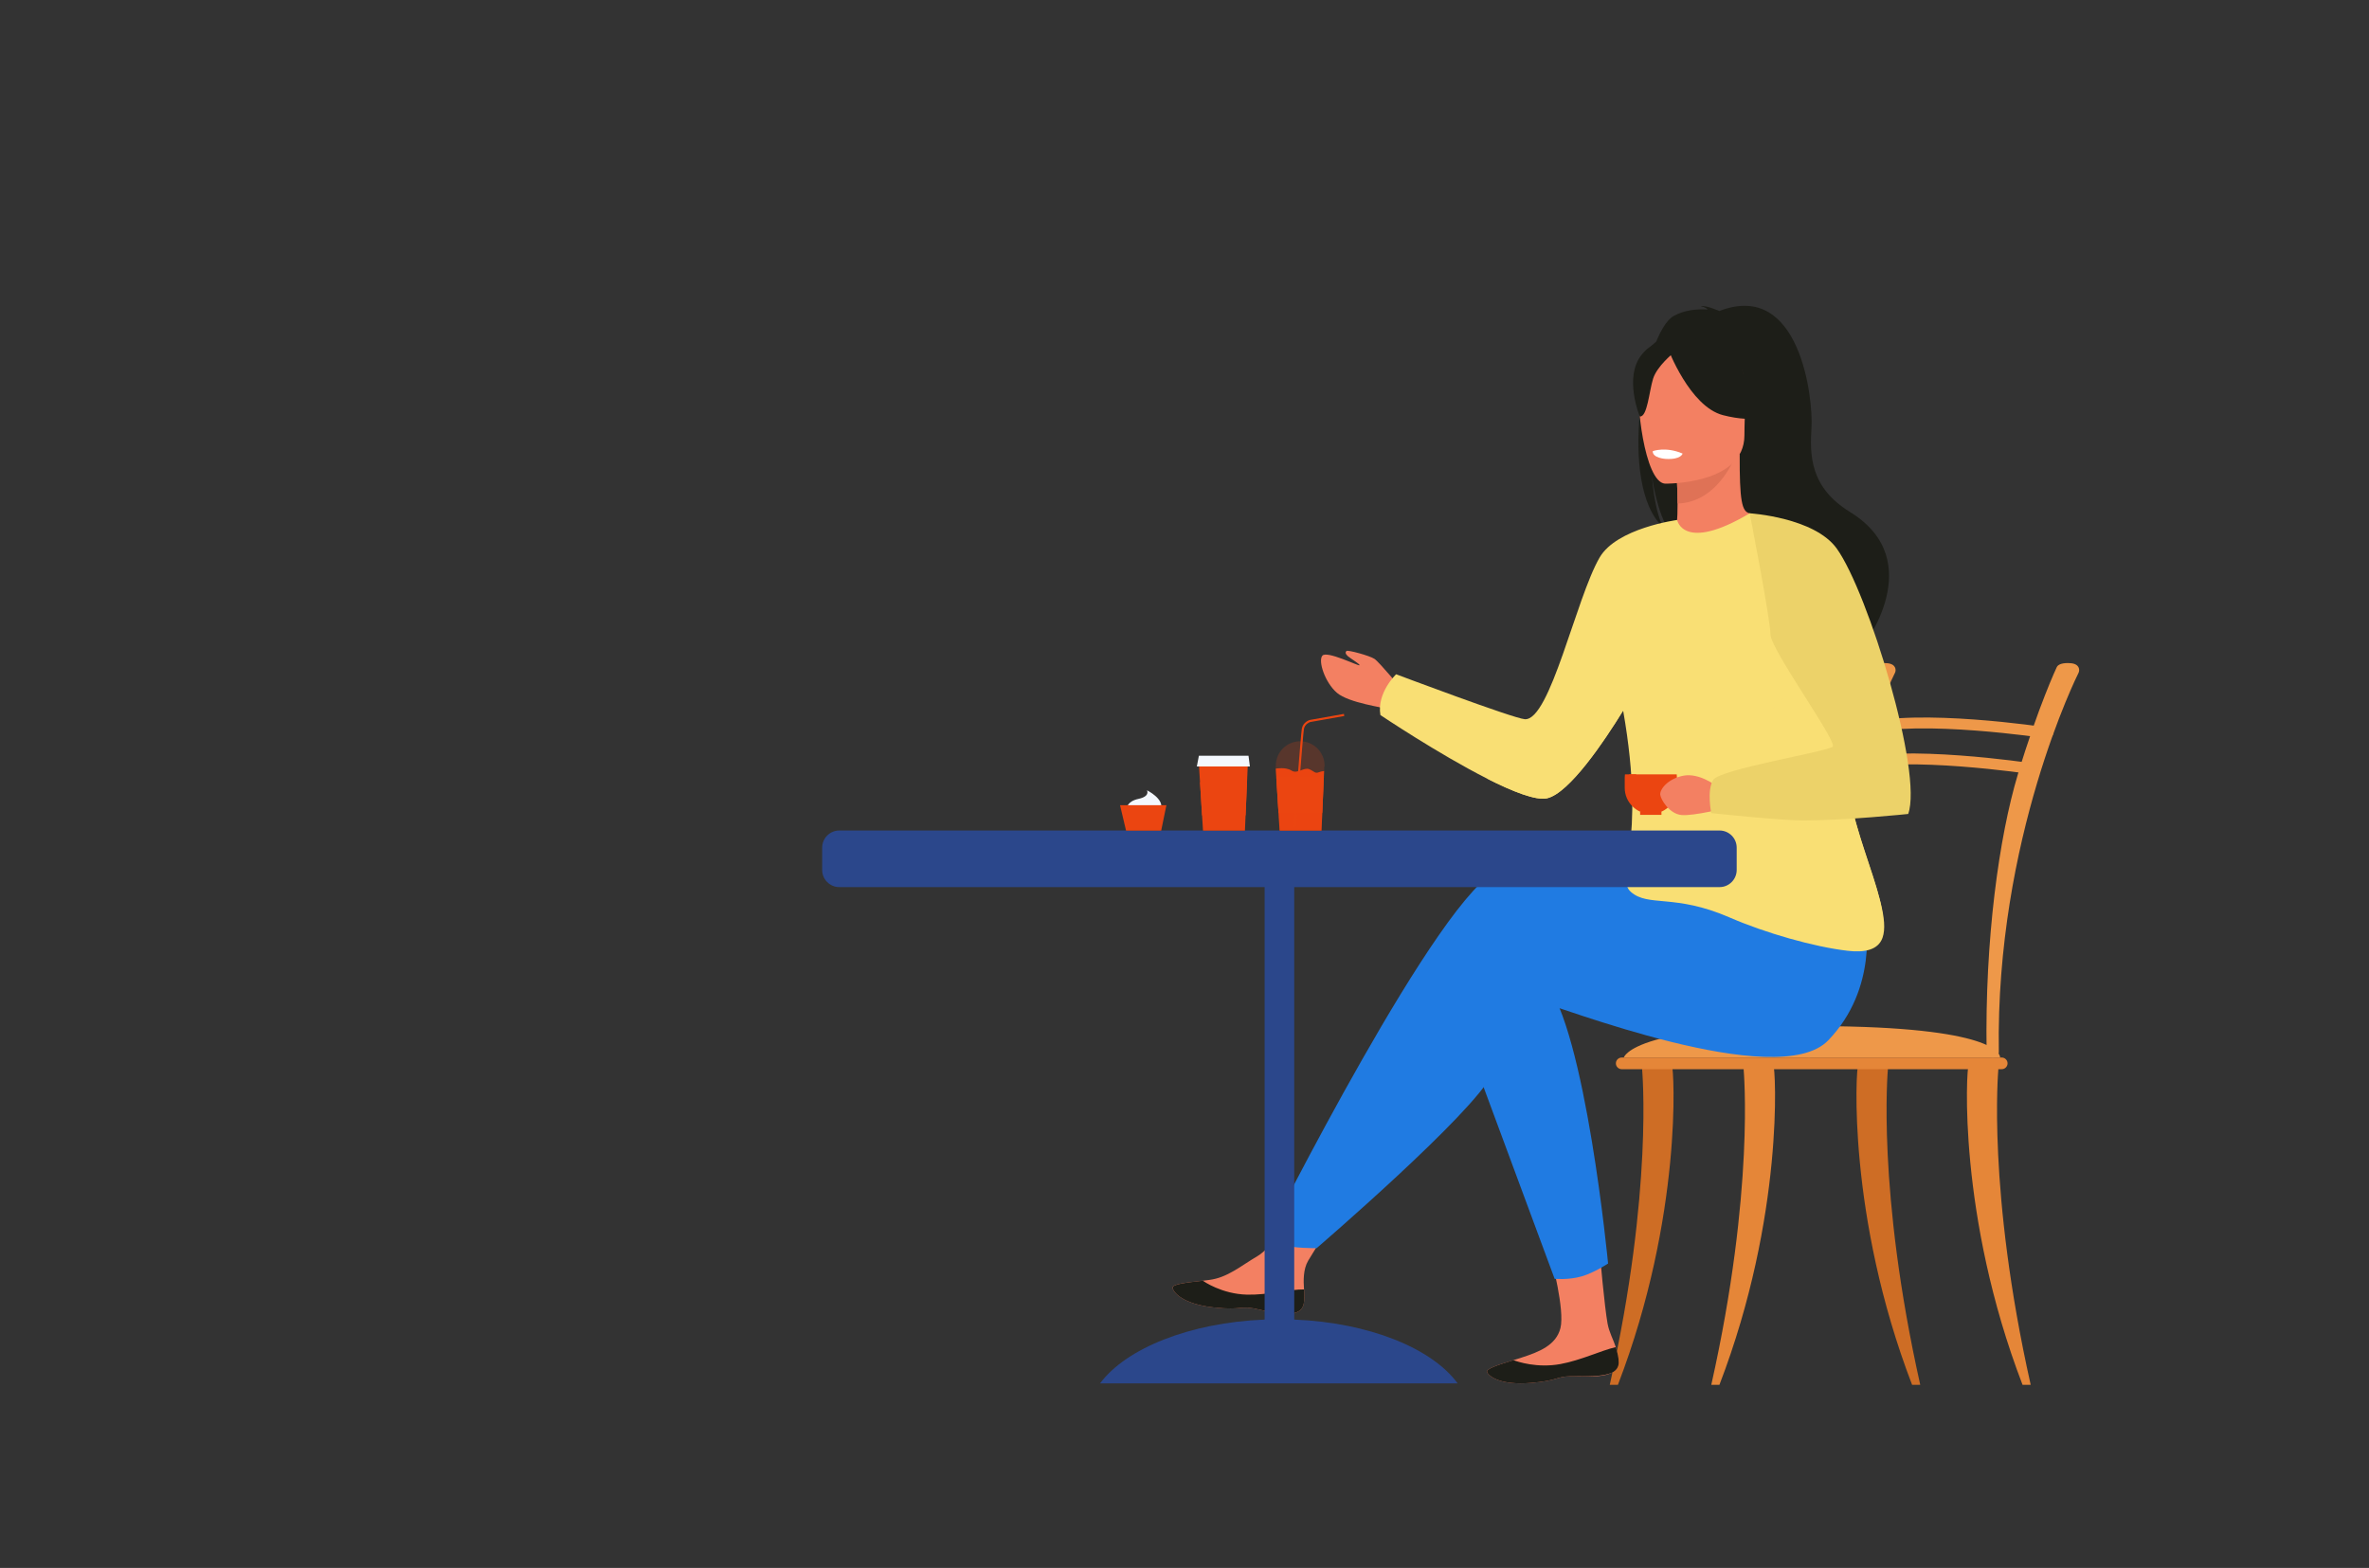 <?xml version="1.0" encoding="UTF-8"?> <svg xmlns="http://www.w3.org/2000/svg" width="213" height="141" viewBox="0 0 213 141" fill="none"><rect x="0" y="0" width="213" height="141" fill="#333333" stroke="none"/> <g clip-path="url(#clip0)"> <path d="M179.169 95.102C179.172 95.102 179.175 95.102 179.176 95.102C179.479 95.098 179.722 94.877 179.717 94.607C179.41 75.411 186.811 60.652 186.885 60.506C187.01 60.26 186.987 59.711 186.19 59.641C185.493 59.58 185.06 59.732 184.934 59.978C184.915 60.015 183.263 63.528 181.429 69.632C179.738 75.262 178.455 84.478 178.619 94.621C178.625 94.888 178.87 95.102 179.169 95.102Z" fill="#EE9849"></path> <path d="M162.662 95.102C162.665 95.102 162.668 95.102 162.67 95.102C162.973 95.098 163.215 94.877 163.211 94.607C162.903 75.411 170.305 60.652 170.379 60.506C170.504 60.26 170.48 59.711 169.683 59.641C168.986 59.58 168.554 59.732 168.427 59.978C168.408 60.015 166.757 63.528 164.923 69.632C163.231 75.262 161.949 84.478 162.112 94.621C162.118 94.888 162.362 95.102 162.662 95.102Z" fill="#EE9849"></path> <path d="M184.057 66.399C184.32 66.399 184.552 66.231 184.598 65.994C184.649 65.728 184.448 65.475 184.149 65.43C183.674 65.359 172.448 63.677 167.423 65.08C167.133 65.16 166.972 65.435 167.063 65.691C167.154 65.949 167.461 66.092 167.751 66.01C172.524 64.679 183.851 66.375 183.963 66.392C183.995 66.398 184.026 66.399 184.057 66.399Z" fill="#EE9849"></path> <path d="M182.774 69.632C183.038 69.632 183.269 69.464 183.315 69.227C183.366 68.961 183.165 68.71 182.867 68.663C182.391 68.592 171.165 66.91 166.14 68.313C165.85 68.394 165.69 68.668 165.78 68.926C165.871 69.183 166.179 69.326 166.469 69.245C171.242 67.912 182.568 69.608 182.681 69.626C182.712 69.631 182.743 69.632 182.774 69.632Z" fill="#EE9849"></path> <path d="M179.829 95.102H146C146 95.102 146.787 91.825 166.379 92.314C180.243 92.658 179.829 95.102 179.829 95.102Z" fill="#EE9849"></path> <path d="M182.583 124.536C178.66 107.028 179.67 96.283 179.674 96.149C179.685 95.879 179.121 95.634 178.818 95.625C178.512 95.621 177.158 95.546 177 95.776C176.795 96.079 176.005 109.316 181.851 124.536H182.583Z" fill="#E58638"></path> <path d="M153.864 124.536C157.786 107.028 156.777 96.283 156.772 96.149C156.762 95.879 157.325 95.634 157.628 95.625C157.936 95.621 159.288 95.546 159.446 95.776C159.651 96.079 160.442 109.316 154.595 124.536H153.864Z" fill="#E58638"></path> <path d="M144.736 124.536C148.659 107.028 147.649 96.283 147.645 96.149C147.635 95.879 148.198 95.634 148.501 95.625C148.807 95.621 150.161 95.546 150.319 95.776C150.524 96.079 151.315 109.316 145.468 124.536H144.736Z" fill="#CE6D25"></path> <path d="M172.652 124.536C168.729 107.028 169.738 96.283 169.743 96.149C169.753 95.879 169.19 95.634 168.887 95.625C168.581 95.621 167.227 95.546 167.069 95.776C166.864 96.079 166.073 109.316 171.92 124.536H172.652Z" fill="#CE6D25"></path> <path d="M145.808 96.149H179.98C180.267 96.149 180.502 95.913 180.502 95.625C180.502 95.338 180.267 95.102 179.98 95.102H145.808C145.521 95.102 145.286 95.338 145.286 95.625C145.286 95.913 145.521 96.149 145.808 96.149Z" fill="#E58638"></path> <path d="M126.103 62.071C126.103 62.071 124.028 59.55 123.582 59.252C123.136 58.954 121.177 58.432 121.065 58.537C120.953 58.642 120.947 58.794 121.189 59.009C121.432 59.224 122.359 59.766 122.227 59.827C122.095 59.889 119.299 58.493 118.896 58.963C118.493 59.432 119.125 61.37 120.201 62.299C121.279 63.227 124.493 63.624 124.695 63.754C126.412 64.852 126.103 62.071 126.103 62.071Z" fill="#F38062"></path> <path d="M145.543 122.521C145.542 122.942 145.328 123.233 144.965 123.427C144.964 123.428 144.962 123.428 144.959 123.428C144.286 123.787 143.106 123.825 141.82 123.77C141.655 123.764 141.508 123.759 141.376 123.759C141.342 123.759 141.306 123.759 141.273 123.761C141.247 123.761 141.22 123.762 141.195 123.762C139.922 123.792 140.058 124.162 137.641 124.363C134.887 124.591 133.872 123.773 133.708 123.4C133.571 123.084 134.753 122.725 136.074 122.315C136.138 122.295 136.202 122.275 136.268 122.255C136.443 122.2 136.62 122.145 136.795 122.088C138.368 121.58 139.916 120.978 140.301 119.432C140.711 117.793 139.479 113.215 139.479 113.215L143.845 112.758C143.845 112.758 144.265 117.542 144.54 119.033C144.687 119.829 145.059 120.462 145.277 121.143C145.292 121.191 145.307 121.239 145.32 121.286C145.433 121.687 145.545 122.097 145.543 122.521Z" fill="#F38062"></path> <path d="M145.543 122.521C145.542 122.942 145.328 123.233 144.965 123.427C144.964 123.428 144.962 123.428 144.959 123.428C144.243 123.75 143.081 123.796 141.823 123.762C141.658 123.758 141.511 123.756 141.377 123.759C141.343 123.759 141.307 123.759 141.275 123.761C141.248 123.761 141.221 123.762 141.196 123.762C139.924 123.792 140.059 124.162 137.642 124.363C134.888 124.591 133.873 123.773 133.71 123.4C133.573 123.084 134.755 122.725 136.076 122.315C136.446 122.453 138.213 123.05 140.303 122.665C142.141 122.33 143.966 121.441 145.279 121.143C145.294 121.191 145.309 121.239 145.322 121.286C145.433 121.687 145.545 122.097 145.543 122.521Z" fill="#1D1E18"></path> <path d="M117.218 117.247C116.976 118.463 115.247 118.261 113.317 117.787C111.386 117.314 111.845 117.876 109.097 117.57C106.349 117.265 105.517 116.238 105.433 115.828C105.359 115.464 106.716 115.336 108.173 115.168C108.355 115.147 108.54 115.125 108.724 115.102C110.368 114.895 111.572 113.831 113.065 112.957C114.48 112.13 116.591 108.757 116.591 108.757L120.359 109.057C120.359 109.057 118.382 112.069 117.616 113.378C117.166 114.148 117.19 115.166 117.246 115.953C117.276 116.383 117.304 116.819 117.218 117.247Z" fill="#F38062"></path> <path d="M113.318 117.788C111.387 117.316 111.847 117.878 109.099 117.572C106.35 117.266 105.518 116.239 105.435 115.83C105.361 115.466 106.718 115.338 108.174 115.169L108.187 115.198C108.187 115.198 109.836 116.369 112.123 116.424C113.987 116.469 115.962 115.934 117.249 115.955C117.279 116.383 117.306 116.819 117.221 117.247C116.976 118.463 115.249 118.261 113.318 117.788Z" fill="#1D1E18"></path> <path d="M131.659 93.084L139.78 115.002C139.78 115.002 141.027 115.123 142.223 114.777C143.324 114.46 144.585 113.624 144.585 113.624C144.585 113.624 142.569 92.579 138.876 88.201C135.186 83.823 131.659 93.084 131.659 93.084Z" fill="#207BE2"></path> <path d="M163.37 84.464C163.37 84.464 140.034 76.551 134.83 78.235C129.625 79.919 114 111.097 114 111.097C114 111.097 114.352 111.568 115.315 111.93C116.21 112.267 118.379 112.245 118.379 112.245C118.379 112.245 132.48 100.122 134.16 96.587C135.839 93.051 136.51 89.684 138.189 90.021C139.869 90.358 159.846 98.271 164.379 93.556C168.912 88.842 167.726 82.717 167.726 82.717L163.37 84.464Z" fill="#207BE2"></path> <path d="M149.521 47.404C149.148 46.632 148.731 45.262 148.528 42.819C148.559 43.062 148.98 46.143 150.161 47.887C155.014 51.083 164.317 61.752 164.132 63.774C164.132 63.774 167.409 58.201 167.464 58.168C167.464 58.168 173.509 50.461 166.345 46.046C162.704 43.803 162.723 40.922 162.875 38.42C163.028 35.918 161.882 25.149 154.589 27.967C154.589 27.967 153.419 27.446 152.895 27.525C152.895 27.525 153.323 27.607 153.541 27.832C152.695 27.781 151.487 27.844 150.478 28.419C147.804 29.941 145.411 43.61 149.521 47.404Z" fill="#1D1E18"></path> <path d="M150.447 48.046C150.423 48.057 152.79 49.289 154.571 48.802C156.246 48.344 157.34 46.165 157.318 46.161C156.609 46.019 156.404 45.041 156.418 40.841L156.097 40.904L150.705 41.974C150.705 41.974 150.829 43.676 150.832 45.278C150.836 46.626 150.754 47.902 150.447 48.046Z" fill="#F38062"></path> <path d="M150.705 41.974C150.705 41.974 150.829 43.676 150.832 45.278C153.849 45.193 155.443 42.433 156.097 40.902L150.705 41.974Z" fill="#DF7256"></path> <path d="M156.655 40.315C156.655 40.315 158.236 37.809 158.615 35.667C158.886 34.138 158.11 28.468 152.428 29.285C152.428 29.285 150.778 29.447 149.226 30.498C147.993 31.334 146.212 33.138 148.204 38.085L148.721 39.756L156.655 40.315Z" fill="#1D1E18"></path> <path d="M149.699 43.493C149.699 43.493 156.838 43.611 156.844 39.151C156.849 34.691 157.774 31.703 153.216 31.439C148.657 31.175 147.77 32.876 147.407 34.363C147.043 35.852 147.841 43.347 149.699 43.493Z" fill="#F38062"></path> <path d="M149.962 31.328C149.962 31.328 151.917 36.56 154.916 37.334C157.915 38.107 159.217 37.301 159.217 37.301C159.217 37.301 156.916 35.468 156.439 32.267C156.439 32.269 151.436 28.839 149.962 31.328Z" fill="#1D1E18"></path> <path d="M150.447 31.753C150.447 31.753 148.987 32.922 148.63 34.058C148.275 35.193 148.115 37.531 147.435 37.452C147.435 37.452 145.963 33.895 147.618 31.883C149.374 29.75 150.447 31.753 150.447 31.753Z" fill="#1D1E18"></path> <path d="M166.345 67.307C167.05 64.345 164.654 58.599 162.154 53.843C159.886 49.531 157.53 46.034 157.319 46.159C151.335 49.722 150.794 46.76 150.794 46.76C150.794 46.76 145.359 47.484 143.821 50.14C141.692 53.815 139.374 64.84 137.095 64.676C136.051 64.602 125.529 60.635 125.529 60.635C125.529 60.635 123.777 62.282 124.113 64.302C124.113 64.302 129.307 67.791 133.701 70.017C136.024 71.194 138.124 72.018 139.111 71.784C141.111 71.312 144.238 66.66 145.927 63.92C145.931 63.914 145.934 63.908 145.939 63.903C148.094 76.141 145.163 78.927 146.648 80.218C148.214 81.58 150.574 80.36 155.5 82.5C158.73 83.906 163.09 85.147 166.109 85.5C167.692 85.687 168.872 85.411 169.257 84.339C170.375 81.225 165.002 72.953 166.345 67.307Z" fill="#F9DF74"></path> <path d="M151.285 40.789C151.285 40.789 151.151 41.355 149.747 41.267C149.747 41.267 148.566 41.194 148.602 40.571C148.602 40.573 149.747 40.129 151.285 40.789Z" fill="white"></path> <path d="M169.159 83.977C168.774 85.049 167.593 85.324 166.011 85.138C163.923 84.226 154.9 80.72 155.001 78.344C155.151 74.828 156.735 74.715 155.616 70.374C154.717 66.889 163.053 60.409 164.384 59C166.884 63.758 166.953 63.981 166.249 66.943C164.905 72.589 170.278 80.862 169.159 83.977Z" fill="#F9DF74"></path> <path d="M145.925 63.922C144.237 66.662 141.11 71.313 139.109 71.786C138.122 72.02 136.022 71.196 133.699 70.018C135.395 70.456 137.042 70.444 138.643 70.289C140.377 70.121 140.881 67.988 143.623 64.789C145.402 62.716 145.839 63.238 145.925 63.922Z" fill="#F9DF74"></path> <path d="M151.734 70.396C151.514 70.26 151.086 70.312 150.775 70.378V69.928C150.775 69.828 150.768 69.73 150.756 69.634H146.101C146.089 69.731 146.081 69.828 146.081 69.928V70.844C146.081 72.138 147.137 73.198 148.428 73.198C149.127 73.198 149.757 72.886 150.188 72.396C150.188 72.396 151.295 72.123 151.643 71.709C151.989 71.295 152.102 70.624 151.734 70.396ZM151.487 71.243C151.37 71.547 150.842 71.71 150.58 71.775C150.684 71.535 150.75 71.274 150.768 70.999C150.928 70.779 151.182 70.649 151.368 70.683C151.536 70.715 151.636 70.858 151.487 71.243Z" fill="#EB4511"></path> <path d="M146.462 69.926V70.842C146.462 72.136 147.517 73.196 148.807 73.196C148.914 73.196 149.02 73.189 149.122 73.174C147.979 73.019 147.092 72.03 147.092 70.842V69.926C147.092 69.826 147.1 69.728 147.111 69.632H146.481C146.469 69.729 146.462 69.827 146.462 69.926Z" fill="#EB4511"></path> <path d="M149.384 72.99H147.468V73.278H149.384V72.99Z" fill="#EB4511"></path> <path d="M154.284 70.655C154.284 70.655 152.773 69.476 151.346 69.757C149.919 70.037 149.219 71.02 149.275 71.468C149.332 71.917 150.087 73.181 151.178 73.293C152.269 73.405 155.375 72.619 155.375 72.619L154.284 70.655Z" fill="#F38062"></path> <path d="M157.318 46.159C157.318 46.159 163.136 46.519 165.15 49.336C167.986 53.302 172.91 69.493 171.568 73.197C171.568 73.197 166.045 73.78 162.099 73.78C160.041 73.78 153.865 73.121 153.865 73.121C153.865 73.121 153.436 71.111 154.033 70.137C154.63 69.164 164.33 67.593 164.779 67.144C165.226 66.696 159.183 58.389 159.183 57.042C159.181 55.697 157.318 46.159 157.318 46.159Z" fill="#ECD269"></path> <path d="M154.614 74.686H75.458C74.614 74.686 73.923 75.38 73.923 76.226V78.234C73.923 79.081 74.614 79.774 75.458 79.774H113.704V118.667C106.975 118.937 101.245 121.254 98.909 124.402H131.058C128.738 121.24 123.096 118.939 116.366 118.667V79.774H154.613C155.457 79.774 156.148 79.081 156.148 78.234V76.226C156.149 75.38 155.458 74.686 154.614 74.686Z" fill="#2B478B"></path> <path d="M112.184 68.926L112.122 70.349L111.992 73.326L111.933 74.697H108.165L108.079 73.326L107.895 70.349L107.807 68.926H112.184Z" fill="#EB4511"></path> <path d="M112.255 67.964H107.794L107.609 68.926H112.38L112.255 67.964Z" fill="#F4F8FE"></path> <path d="M112.122 70.349L111.992 73.326H108.079L107.895 70.349H112.122Z" fill="#EB4511"></path> <path d="M119.052 69.334L119.027 69.92L119.007 70.35L118.889 73.093L118.878 73.327L118.819 74.698H115.051L114.966 73.327L114.951 73.093L114.78 70.35L114.754 69.92L114.706 69.142L114.717 69.118C114.717 69.118 115.595 68.958 116.123 69.295C116.65 69.632 117.225 68.975 117.704 69.167C118.184 69.359 118.215 69.599 118.599 69.44C118.713 69.391 118.877 69.356 119.052 69.334Z" fill="#EB4511"></path> <path opacity="0.2" d="M119.07 68.926L119.052 69.334L119.027 69.918L119.007 70.349L118.889 73.092L118.878 73.326L118.819 74.697H115.051L114.966 73.326L114.951 73.092L114.781 70.349L114.754 69.918L114.706 69.142L114.693 68.926H119.07Z" fill="#EB4511"></path> <path opacity="0.2" d="M119.092 68.926C119.092 68.903 119.094 68.881 119.094 68.859C119.094 67.644 118.111 66.66 116.901 66.66C115.69 66.66 114.709 67.645 114.709 68.859C114.709 68.881 114.711 68.903 114.711 68.926H119.092Z" fill="#EB4511"></path> <path d="M116.521 74.348L116.329 74.324C116.341 74.204 116.955 66.07 117.05 65.527C117.156 64.931 117.732 64.754 117.756 64.746L117.766 64.743L120.834 64.198L120.867 64.387L117.805 64.931C117.753 64.947 117.319 65.101 117.237 65.558C117.145 66.095 116.524 74.32 116.521 74.348Z" fill="#EB4511"></path> <path d="M119.027 69.918L119.007 70.349L118.889 73.092H114.951L114.78 70.349L114.754 69.918H119.027Z" fill="#EB4511"></path> <path d="M101.294 72.746C101.306 72.71 101.294 72.069 102.37 71.838C103.446 71.607 103.124 71.067 103.124 71.067C103.124 71.067 104.689 71.835 104.378 72.746C104.067 73.656 101.294 72.746 101.294 72.746Z" fill="#F4F8FE"></path> <path d="M104.403 74.697H101.245L100.704 72.406H104.874L104.403 74.697Z" fill="#EB4511"></path> </g> <defs> <clipPath id="clip0"> <rect width="161" height="98" fill="white" transform="translate(36 27)"></rect> </clipPath> </defs> </svg> 